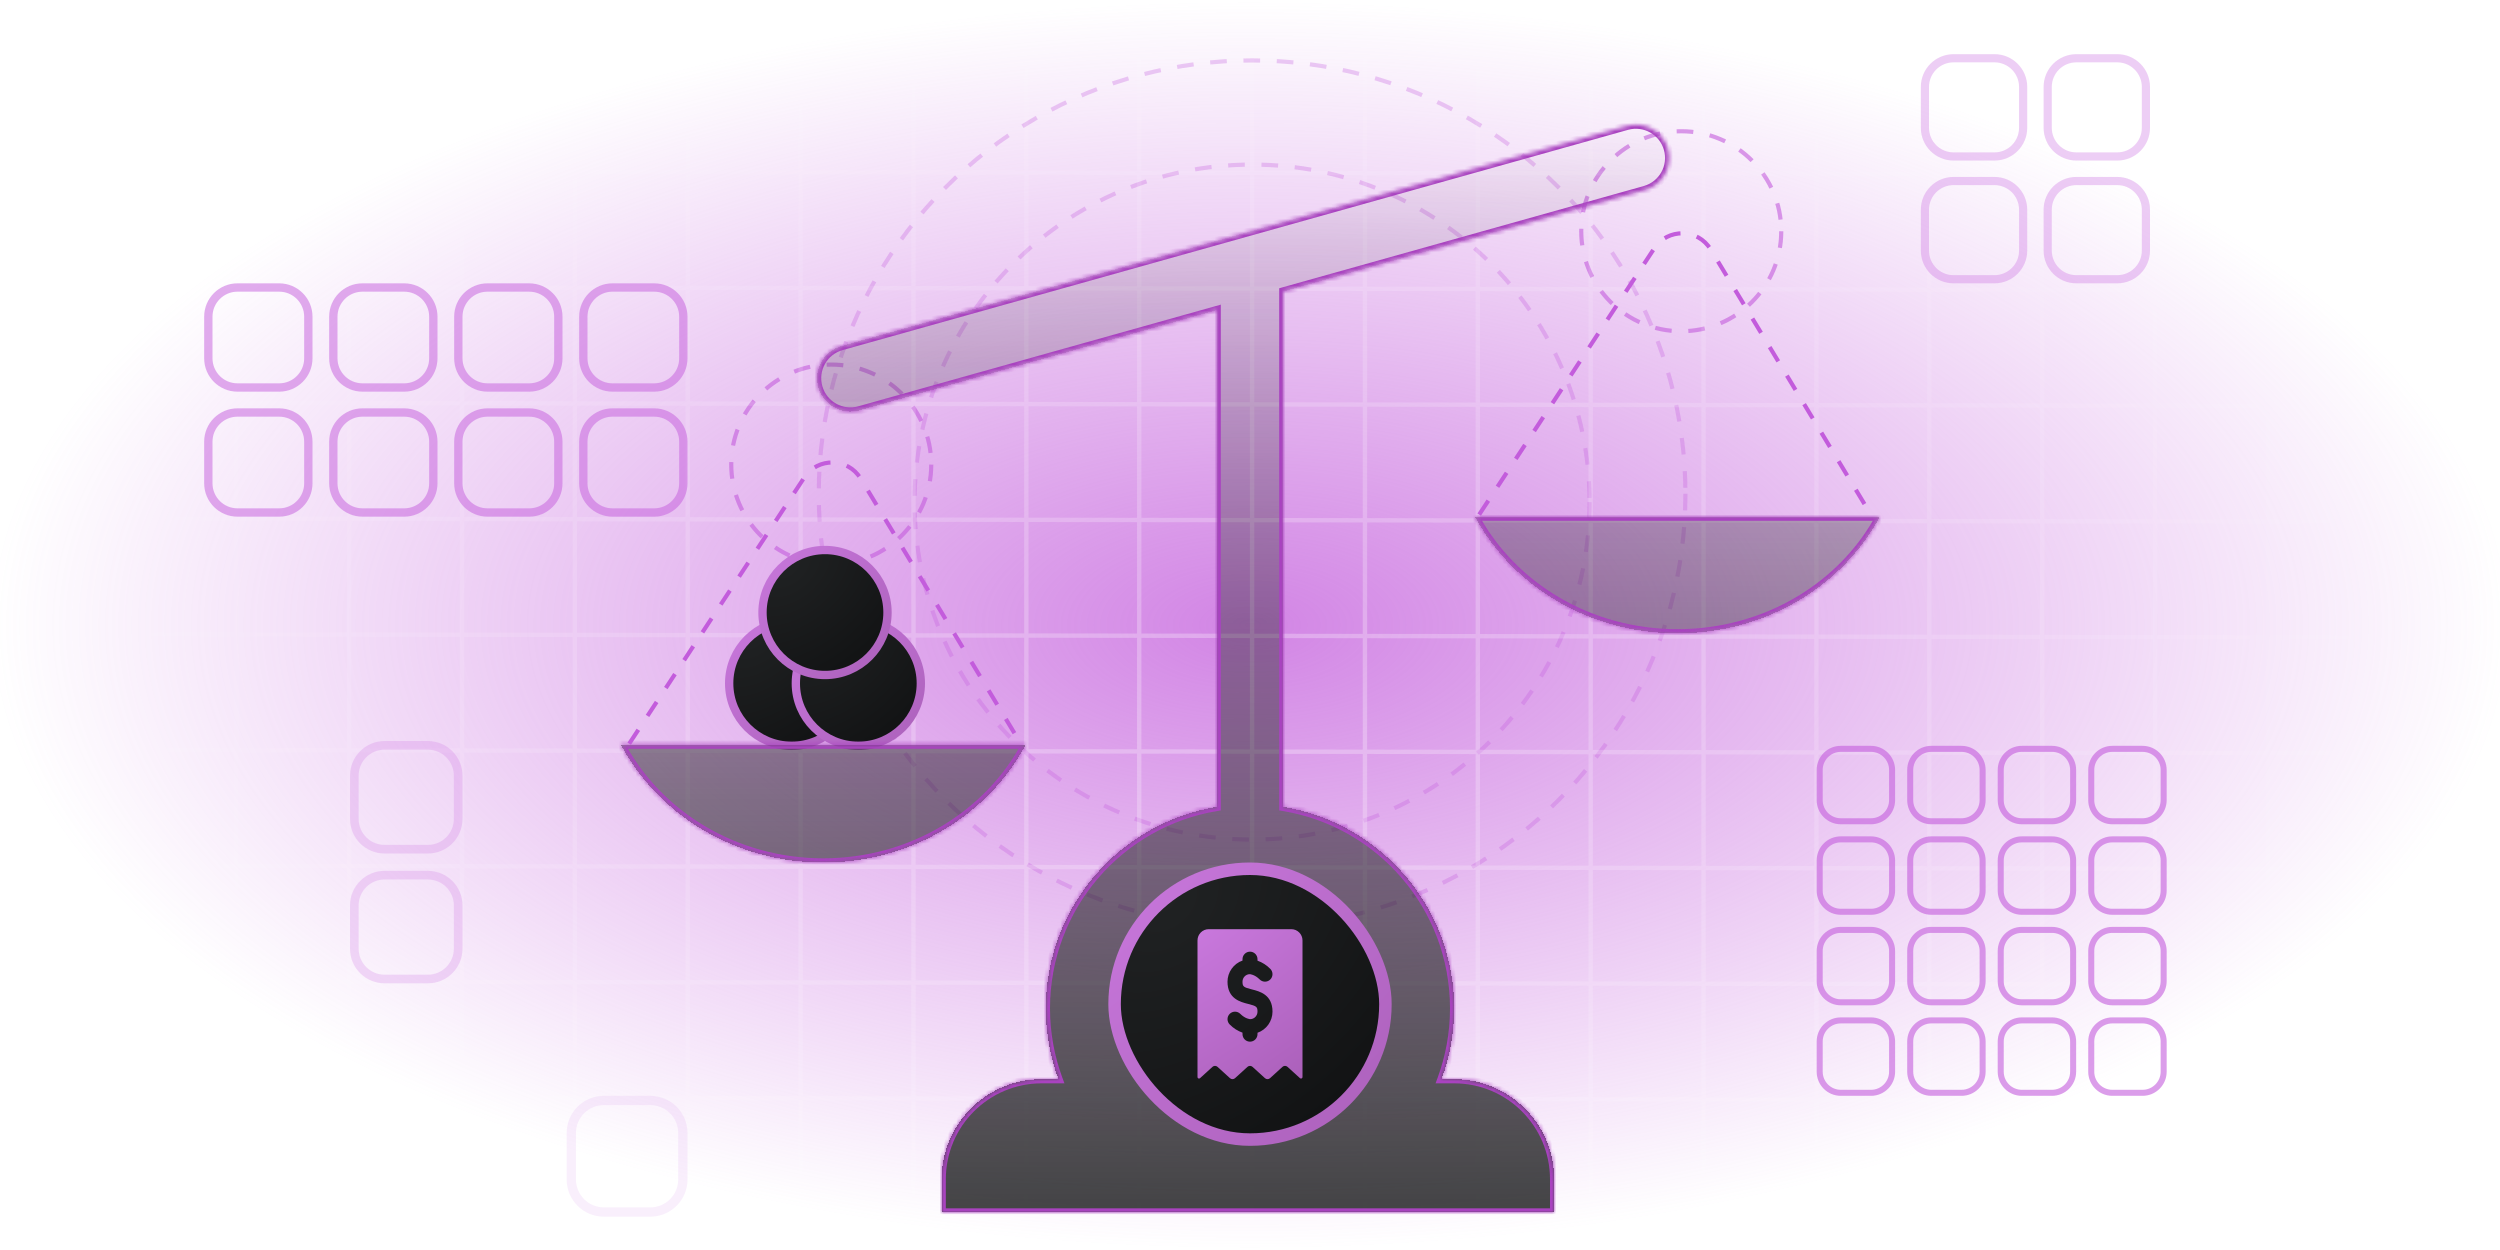 <?xml version="1.0" encoding="UTF-8"?>
<svg xmlns="http://www.w3.org/2000/svg" width="600" height="300" viewBox="0 0 600 300" fill="none">
  <g clip-path="url(#clip0_799_93462)">
    <rect width="600" height="300" fill="url(#paint0_radial_799_93462)" fill-opacity="0.75"></rect>
    <circle opacity="0.3" cx="300.5" cy="118.5" r="104" stroke="#C35CDC" stroke-dasharray="4 4"></circle>
    <circle opacity="0.3" cx="300.5" cy="120.5" r="81" stroke="#C35CDC" stroke-dasharray="4 4"></circle>
    <circle opacity="0.6" cx="199.5" cy="111.5" r="24" stroke="#C35CDC" stroke-dasharray="4 4"></circle>
    <circle opacity="0.6" cx="403.5" cy="55.5" r="24" stroke="#C35CDC" stroke-dasharray="4 4"></circle>
    <path fill-rule="evenodd" clip-rule="evenodd" d="M3.049 -13.956L3.049 12.779L29.089 12.816V-13.919L3.049 -13.956ZM30.138 -13.918V12.817L56.177 12.854V-13.881L30.138 -13.918ZM57.227 -13.879V12.855L83.266 12.892V-13.842L57.227 -13.879ZM84.315 -13.841V12.894L110.355 12.93V-13.804L84.315 -13.841ZM111.404 -13.803V12.932L137.443 12.969V-13.766L111.404 -13.803ZM138.493 -13.764V12.97L164.532 13.007V-13.728L138.493 -13.764ZM165.581 -13.726V13.008L191.621 13.045V-13.69L165.581 -13.726ZM192.67 -13.688V13.047L218.709 13.083V-13.651L192.67 -13.688ZM219.759 -13.65V13.085L245.798 13.122V-13.613L219.759 -13.65ZM246.847 -13.611V13.123L272.887 13.16V-13.575L246.847 -13.611ZM273.936 -13.573V13.161L299.975 13.198V-13.536L273.936 -13.573ZM299.975 -14.58L2.525 -15L2.525 -14.601H2L2 347.355H3.049V347.159L29.089 347.196V347.355H30.138V347.197L56.177 347.234V347.355H57.227V347.235L83.266 347.272V347.355H84.315V347.274L110.355 347.311V347.355H111.404V347.312L137.443 347.349V347.355H138.493V347.35L598.474 348L598.474 347.355H599V-14.601H597.951V-14.159L571.911 -14.196V-14.601H570.862V-14.197L544.823 -14.234V-14.601H543.773V-14.236L517.734 -14.272V-14.601H516.685V-14.274L490.645 -14.311V-14.601H489.596V-14.312L463.557 -14.349V-14.601H462.507V-14.35L436.468 -14.387V-14.601H435.419V-14.389L409.379 -14.425V-14.601H408.33V-14.427L382.291 -14.464V-14.601H381.241V-14.465L355.202 -14.502V-14.601H354.153V-14.503L328.113 -14.54V-14.601H327.064V-14.542L301.025 -14.578V-14.601H299.975V-14.58ZM301.025 -13.535V13.2L327.064 13.236V-13.498L301.025 -13.535ZM328.113 -13.497V13.238L354.153 13.275V-13.46L328.113 -13.497ZM355.202 -13.458V13.276L381.241 13.313V-13.422L355.202 -13.458ZM382.291 -13.42V13.315L408.33 13.351V-13.383L382.291 -13.42ZM409.379 -13.382V13.353L435.419 13.389V-13.345L409.379 -13.382ZM436.468 -13.344V13.391L462.507 13.428V-13.307L436.468 -13.344ZM463.557 -13.305V13.429L489.596 13.466V-13.269L463.557 -13.305ZM490.645 -13.267V13.467L516.685 13.504V-13.23L490.645 -13.267ZM517.734 -13.229V13.506L543.773 13.543V-13.192L517.734 -13.229ZM544.823 -13.191V13.544L570.862 13.581V-13.154L544.823 -13.191ZM571.911 -13.152V13.582L597.951 13.619V-13.116L571.911 -13.152ZM597.951 14.662L571.911 14.626V41.36L597.951 41.397V14.662ZM597.951 42.441L571.911 42.404V69.138L597.951 69.175V42.441ZM597.951 70.219L571.911 70.182V96.916L597.951 96.953V70.219ZM597.951 97.997L571.911 97.96V124.695L597.951 124.731V97.997ZM597.951 125.775L571.911 125.738V152.473L597.951 152.509V125.775ZM597.951 153.553L571.911 153.516V180.251L597.951 180.287V153.553ZM597.951 181.331L571.911 181.294V208.029L597.951 208.065V181.331ZM597.951 209.109L571.911 209.072V235.807L597.951 235.843V209.109ZM597.951 236.887L571.911 236.85V263.585L597.951 263.622V236.887ZM597.951 264.665L571.911 264.628V291.363L597.951 291.4V264.665ZM597.951 292.443L571.911 292.406V319.141L597.951 319.178V292.443ZM597.951 320.221L571.911 320.184V346.919L597.951 346.956V320.221ZM570.862 346.918V320.183L544.823 320.146V346.881L570.862 346.918ZM543.773 346.879V320.145L517.734 320.108V346.842L543.773 346.879ZM516.685 346.841V320.106L490.645 320.07V346.804L516.685 346.841ZM489.596 346.803V320.068L463.557 320.031V346.766L489.596 346.803ZM462.507 346.764V320.03L436.468 319.993V346.728L462.507 346.764ZM435.419 346.726V319.992L409.379 319.955V346.689L435.419 346.726ZM408.33 346.688V319.953L382.291 319.917V346.651L408.33 346.688ZM381.241 346.65V319.915L355.202 319.878V346.613L381.241 346.65ZM354.153 346.611V319.877L328.113 319.84V346.575L354.153 346.611ZM327.064 346.573V319.839L301.025 319.802V346.536L327.064 346.573ZM299.975 346.535V319.8L273.936 319.764V346.498L299.975 346.535ZM272.887 346.497V319.762L246.847 319.725V346.46L272.887 346.497ZM245.798 346.458V319.724L219.759 319.687V346.422L245.798 346.458ZM218.709 346.42V319.686L192.67 319.649V346.383L218.709 346.42ZM191.621 346.382V319.647L165.581 319.61V346.345L191.621 346.382ZM164.532 346.344V319.609L138.493 319.572V346.307L164.532 346.344ZM137.443 346.305V319.571L111.404 319.534V346.269L137.443 346.305ZM110.355 346.267V319.532L84.315 319.496V346.23L110.355 346.267ZM83.266 346.229V319.494L57.227 319.457V346.192L83.266 346.229ZM56.177 346.191V319.456L30.138 319.419V346.154L56.177 346.191ZM29.089 346.152V319.418L3.049 319.381L3.049 346.116L29.089 346.152ZM3.049 318.337L29.089 318.374L29.089 291.64L3.049 291.603L3.049 318.337ZM3.049 290.559L29.089 290.596V263.862L3.049 263.825L3.049 290.559ZM3.049 262.781L29.089 262.818L29.089 236.083L3.049 236.047L3.049 262.781ZM3.049 235.003L29.089 235.04V208.305L3.049 208.269L3.049 235.003ZM3.049 207.225L29.089 207.262V180.527L3.049 180.491L3.049 207.225ZM3.049 179.447L29.089 179.484L29.089 152.749L3.049 152.713L3.049 179.447ZM3.049 151.669L29.089 151.706V124.971L3.049 124.934L3.049 151.669ZM3.049 123.891L29.089 123.928V97.193L3.049 97.156L3.049 123.891ZM3.049 96.113L29.089 96.15L29.089 69.415L3.049 69.378L3.049 96.113ZM3.049 68.335L29.089 68.372V41.637L3.049 41.6L3.049 68.335ZM3.049 40.557L29.089 40.594L29.089 13.859L3.049 13.822L3.049 40.557ZM30.138 13.861L30.138 40.595L56.177 40.632V13.897L30.138 13.861ZM57.227 13.899V40.633L83.266 40.67V13.936L57.227 13.899ZM84.315 13.937V40.672L110.355 40.708V13.974L84.315 13.937ZM111.404 13.975V40.71L137.443 40.747V14.012L111.404 13.975ZM138.493 14.014V40.748L164.532 40.785V14.05L138.493 14.014ZM165.581 14.052V40.786L191.621 40.823V14.089L165.581 14.052ZM192.67 14.09V40.825L218.709 40.861V14.127L192.67 14.09ZM219.759 14.128V40.863L245.798 40.9V14.165L219.759 14.128ZM246.847 14.167V40.901L272.887 40.938V14.203L246.847 14.167ZM273.936 14.205V40.94L299.975 40.976V14.242L273.936 14.205ZM301.025 14.243V40.978L327.064 41.014V14.28L301.025 14.243ZM328.113 14.281V41.016L354.153 41.053V14.318L328.113 14.281ZM355.202 14.32V41.054L381.241 41.091V14.356L355.202 14.32ZM382.291 14.358V41.093L408.33 41.129V14.395L382.291 14.358ZM409.379 14.396V41.131L435.419 41.168V14.433L409.379 14.396ZM436.468 14.434V41.169L462.507 41.206V14.471L436.468 14.434ZM463.557 14.473V41.207L489.596 41.244V14.509L463.557 14.473ZM490.645 14.511V41.246L516.685 41.282V14.548L490.645 14.511ZM517.734 14.549V41.284L543.773 41.321V14.586L517.734 14.549ZM544.823 14.588V41.322L570.862 41.359V14.624L544.823 14.588ZM570.862 42.402L544.823 42.365V69.1L570.862 69.137V42.402ZM570.862 70.18L544.823 70.144V96.878L570.862 96.915V70.18ZM570.862 97.958L544.823 97.922V124.656L570.862 124.693V97.958ZM570.862 125.736L544.823 125.7V152.434L570.862 152.471V125.736ZM570.862 153.515L544.823 153.478V180.212L570.862 180.249V153.515ZM570.862 181.293L544.823 181.256V207.99L570.862 208.027V181.293ZM570.862 209.071L544.823 209.034V235.768L570.862 235.805V209.071ZM570.862 236.849L544.823 236.812V263.547L570.862 263.583V236.849ZM570.862 264.627L544.823 264.59V291.325L570.862 291.361V264.627ZM570.862 292.405L544.823 292.368V319.103L570.862 319.139V292.405ZM543.773 319.101V292.367L517.734 292.33V319.064L543.773 319.101ZM516.685 319.063V292.328L490.645 292.292V319.026L516.685 319.063ZM489.596 319.025V292.29L463.557 292.253V318.988L489.596 319.025ZM462.507 318.986V292.252L436.468 292.215V318.95L462.507 318.986ZM435.419 318.948V292.214L409.379 292.177V318.911L435.419 318.948ZM408.33 318.91V292.175L382.291 292.138V318.873L408.33 318.91ZM381.241 318.872V292.137L355.202 292.1V318.835L381.241 318.872ZM354.153 318.833V292.099L328.113 292.062V318.797L354.153 318.833ZM327.064 318.795V292.06L301.025 292.024V318.758L327.064 318.795ZM299.975 318.757V292.022L273.936 291.985V318.72L299.975 318.757ZM272.887 318.719V291.984L246.847 291.947V318.682L272.887 318.719ZM245.798 318.68V291.946L219.759 291.909V318.644L245.798 318.68ZM218.709 318.642V291.907L192.67 291.871V318.605L218.709 318.642ZM191.621 318.604V291.869L165.581 291.832V318.567L191.621 318.604ZM164.532 318.566V291.831L138.493 291.794V318.529L164.532 318.566ZM137.443 318.527V291.793L111.404 291.756V318.49L137.443 318.527ZM110.355 318.489V291.754L84.315 291.718V318.452L110.355 318.489ZM83.266 318.451V291.716L57.227 291.679V318.414L83.266 318.451ZM56.177 318.412V291.678L30.138 291.641L30.138 318.376L56.177 318.412ZM30.138 290.598L56.177 290.634V263.9L30.138 263.863V290.598ZM30.138 262.82L56.177 262.856L56.177 236.122L30.138 236.085L30.138 262.82ZM30.138 235.042L56.177 235.078V208.344L30.138 208.307V235.042ZM30.138 207.263L56.177 207.3V180.566L30.138 180.529V207.263ZM30.138 179.485L56.177 179.522V152.788L30.138 152.751L30.138 179.485ZM30.138 151.707L56.177 151.744V125.01L30.138 124.973V151.707ZM30.138 123.929L56.177 123.966V97.231L30.138 97.195V123.929ZM30.138 96.151L56.177 96.188L56.177 69.453L30.138 69.417L30.138 96.151ZM30.138 68.373L56.177 68.41V41.675L30.138 41.639V68.373ZM57.227 41.677V68.411L83.266 68.448V41.714L57.227 41.677ZM84.315 41.715V68.45L110.355 68.487V41.752L84.315 41.715ZM111.404 41.753V68.488L137.443 68.525V41.79L111.404 41.753ZM138.493 41.792V68.526L164.532 68.563V41.828L138.493 41.792ZM165.581 41.83V68.564L191.621 68.601V41.867L165.581 41.83ZM192.67 41.868V68.603L218.709 68.639V41.905L192.67 41.868ZM219.759 41.906V68.641L245.798 68.678V41.943L219.759 41.906ZM246.847 41.945V68.679L272.887 68.716V41.981L246.847 41.945ZM273.936 41.983V68.718L299.975 68.754V42.02L273.936 41.983ZM301.025 42.021V68.756L327.064 68.793V42.058L301.025 42.021ZM328.113 42.059V68.794L354.153 68.831V42.096L328.113 42.059ZM355.202 42.098V68.832L381.241 68.869V42.135L355.202 42.098ZM382.291 42.136V68.871L408.33 68.907V42.173L382.291 42.136ZM409.379 42.174V68.909L435.419 68.946V42.211L409.379 42.174ZM436.468 42.212V68.947L462.507 68.984V42.249L436.468 42.212ZM463.557 42.251V68.985L489.596 69.022V42.288L463.557 42.251ZM490.645 42.289V69.024L516.685 69.06V42.326L490.645 42.289ZM517.734 42.327V69.062L543.773 69.099V42.364L517.734 42.327ZM543.773 70.142L517.734 70.105V96.84L543.773 96.877V70.142ZM543.773 97.92L517.734 97.883V124.618L543.773 124.655V97.92ZM543.773 125.698L517.734 125.661V152.396L543.773 152.433V125.698ZM543.773 153.476L517.734 153.439V180.174L543.773 180.211V153.476ZM543.773 181.254L517.734 181.218V207.952L543.773 207.989V181.254ZM543.773 209.032L517.734 208.996V235.73L543.773 235.767V209.032ZM543.773 236.81L517.734 236.774V263.508L543.773 263.545V236.81ZM543.773 264.589L517.734 264.552V291.286L543.773 291.323V264.589ZM516.685 291.285V264.55L490.645 264.513V291.248L516.685 291.285ZM489.596 291.247V264.512L463.557 264.475V291.21L489.596 291.247ZM462.507 291.208V264.474L436.468 264.437V291.172L462.507 291.208ZM435.419 291.17V264.436L409.379 264.399V291.133L435.419 291.17ZM408.33 291.132V264.397L382.291 264.36V291.095L408.33 291.132ZM381.241 291.094V264.359L355.202 264.322V291.057L381.241 291.094ZM354.153 291.055V264.321L328.113 264.284V291.019L354.153 291.055ZM327.064 291.017V264.282L301.025 264.246V290.98L327.064 291.017ZM299.975 290.979V264.244L273.936 264.207V290.942L299.975 290.979ZM272.887 290.941V264.206L246.847 264.169V290.904L272.887 290.941ZM245.798 290.902V264.168L219.759 264.131V290.865L245.798 290.902ZM218.709 290.864V264.129L192.67 264.093V290.827L218.709 290.864ZM191.621 290.826V264.091L165.581 264.054V290.789L191.621 290.826ZM164.532 290.787V264.053L138.493 264.016V290.751L164.532 290.787ZM137.443 290.749V264.015L111.404 263.978V290.712L137.443 290.749ZM110.355 290.711V263.976L84.315 263.94V290.674L110.355 290.711ZM83.266 290.673V263.938L57.227 263.901V290.636L83.266 290.673ZM57.227 262.858L83.266 262.895V236.16L57.227 236.123L57.227 262.858ZM57.227 235.08L83.266 235.117V208.382L57.227 208.345V235.08ZM57.227 207.302L83.266 207.338V180.604L57.227 180.567V207.302ZM57.227 179.524L83.266 179.56L83.266 152.826L57.227 152.789V179.524ZM57.227 151.746L83.266 151.782V125.048L57.227 125.011V151.746ZM57.227 123.968L83.266 124.004V97.27L57.227 97.233V123.968ZM57.227 96.189L83.266 96.226V69.492L57.227 69.455L57.227 96.189ZM84.315 69.493V96.228L110.355 96.265L110.355 69.53L84.315 69.493ZM111.404 69.531L111.404 96.266L137.443 96.303V69.568L111.404 69.531ZM138.493 69.57V96.304L164.532 96.341V69.606L138.493 69.57ZM165.581 69.608V96.343L191.621 96.379V69.645L165.581 69.608ZM192.67 69.646V96.381L218.709 96.418V69.683L192.67 69.646ZM219.759 69.684V96.419L245.798 96.456V69.721L219.759 69.684ZM246.847 69.723V96.457L272.887 96.494V69.76L246.847 69.723ZM273.936 69.761V96.496L299.975 96.532V69.798L273.936 69.761ZM301.025 69.799V96.534L327.064 96.571V69.836L301.025 69.799ZM328.113 69.838V96.572L354.153 96.609V69.874L328.113 69.838ZM355.202 69.876V96.61L381.241 96.647V69.912L355.202 69.876ZM382.291 69.914V96.649L408.33 96.685V69.951L382.291 69.914ZM409.379 69.952V96.687L435.419 96.724V69.989L409.379 69.952ZM436.468 69.99V96.725L462.507 96.762V70.027L436.468 69.99ZM463.557 70.029V96.763L489.596 96.8V70.066L463.557 70.029ZM490.645 70.067V96.802L516.685 96.838V70.104L490.645 70.067ZM516.685 97.882L490.645 97.845V124.58L516.685 124.616V97.882ZM516.685 125.66L490.645 125.623V152.358L516.685 152.395V125.66ZM516.685 153.438L490.645 153.401V180.136L516.685 180.173V153.438ZM516.685 181.216L490.645 181.179V207.914L516.685 207.951V181.216ZM516.685 208.994L490.645 208.957V235.692L516.685 235.729V208.994ZM516.685 236.772L490.645 236.735V263.47L516.685 263.507V236.772ZM489.596 263.469V236.734L463.557 236.697V263.432L489.596 263.469ZM462.507 263.43V236.696L436.468 236.659V263.393L462.507 263.43ZM435.419 263.392V236.657L409.379 236.621V263.355L435.419 263.392ZM408.33 263.354V236.619L382.291 236.582V263.317L408.33 263.354ZM381.241 263.316V236.581L355.202 236.544V263.279L381.241 263.316ZM354.153 263.277V236.543L328.113 236.506V263.24L354.153 263.277ZM327.064 263.239V236.504L301.025 236.468V263.202L327.064 263.239ZM299.975 263.201V236.466L273.936 236.429V263.164L299.975 263.201ZM272.887 263.162V236.428L246.847 236.391V263.126L272.887 263.162ZM245.798 263.124V236.39L219.759 236.353V263.087L245.798 263.124ZM218.709 263.086V236.351L192.67 236.315V263.049L218.709 263.086ZM191.621 263.048V236.313L165.581 236.276V263.011L191.621 263.048ZM164.532 263.009V236.275L138.493 236.238V262.973L164.532 263.009ZM137.443 262.971V236.237L111.404 236.2L111.404 262.934L137.443 262.971ZM110.355 262.933L110.355 236.198L84.315 236.161V262.896L110.355 262.933ZM84.315 235.118L110.355 235.155V208.42L84.315 208.383V235.118ZM84.315 207.34L110.355 207.377V180.642L84.315 180.605V207.34ZM84.315 179.562L110.355 179.599V152.864L84.315 152.827L84.315 179.562ZM84.315 151.784L110.355 151.821V125.086L84.315 125.049V151.784ZM84.315 124.006L110.355 124.043V97.308L84.315 97.271V124.006ZM111.404 97.309V124.044L137.443 124.081V97.346L111.404 97.309ZM138.493 97.348V124.082L164.532 124.119V97.385L138.493 97.348ZM165.581 97.386V124.121L191.621 124.157V97.423L165.581 97.386ZM192.67 97.424V124.159L218.709 124.196V97.461L192.67 97.424ZM219.759 97.463V124.197L245.798 124.234V97.499L219.759 97.463ZM246.847 97.501V124.235L272.887 124.272V97.538L246.847 97.501ZM273.936 97.539V124.274L299.975 124.31V97.576L273.936 97.539ZM301.025 97.577V124.312L327.064 124.349V97.614L301.025 97.577ZM328.113 97.616V124.35L354.153 124.387V97.652L328.113 97.616ZM355.202 97.654V124.388L381.241 124.425V97.691L355.202 97.654ZM382.291 97.692V124.427L408.33 124.463V97.729L382.291 97.692ZM409.379 97.73V124.465L435.419 124.502V97.767L409.379 97.73ZM436.468 97.769V124.503L462.507 124.54V97.805L436.468 97.769ZM463.557 97.807V124.541L489.596 124.578V97.844L463.557 97.807ZM489.596 125.622L463.557 125.585V152.32L489.596 152.356V125.622ZM489.596 153.4L463.557 153.363V180.098L489.596 180.134V153.4ZM489.596 181.178L463.557 181.141V207.876L489.596 207.912V181.178ZM489.596 208.956L463.557 208.919V235.654L489.596 235.69V208.956ZM462.507 235.652V208.918L436.468 208.881V235.615L462.507 235.652ZM435.419 235.614V208.879L409.379 208.843V235.577L435.419 235.614ZM408.33 235.576V208.841L382.291 208.804V235.539L408.33 235.576ZM381.241 235.537V208.803L355.202 208.766V235.501L381.241 235.537ZM354.153 235.499V208.765L328.113 208.728V235.462L354.153 235.499ZM327.064 235.461V208.726L301.025 208.69V235.424L327.064 235.461ZM299.975 235.423V208.688L273.936 208.651V235.386L299.975 235.423ZM272.887 235.384V208.65L246.847 208.613V235.348L272.887 235.384ZM245.798 235.346V208.612L219.759 208.575V235.309L245.798 235.346ZM218.709 235.308V208.573L192.67 208.536V235.271L218.709 235.308ZM191.621 235.27V208.535L165.581 208.498V235.233L191.621 235.27ZM164.532 235.231V208.497L138.493 208.46V235.195L164.532 235.231ZM137.443 235.193V208.458L111.404 208.422V235.156L137.443 235.193ZM111.404 207.378L137.443 207.415V180.68L111.404 180.644V207.378ZM111.404 179.6L137.443 179.637L137.443 152.902L111.404 152.866V179.6ZM111.404 151.822L137.443 151.859V125.124L111.404 125.088V151.822ZM138.493 125.126V151.86L164.532 151.897V125.163L138.493 125.126ZM165.581 125.164V151.899L191.621 151.935V125.201L165.581 125.164ZM192.67 125.202V151.937L218.709 151.974V125.239L192.67 125.202ZM219.759 125.241V151.975L245.798 152.012V125.277L219.759 125.241ZM246.847 125.279V152.013L272.887 152.05V125.316L246.847 125.279ZM273.936 125.317V152.052L299.975 152.088V125.354L273.936 125.317ZM301.025 125.355V152.09L327.064 152.127V125.392L301.025 125.355ZM328.113 125.394V152.128L354.153 152.165V125.43L328.113 125.394ZM355.202 125.432V152.166L381.241 152.203V125.469L355.202 125.432ZM382.291 125.47V152.205L408.33 152.241V125.507L382.291 125.47ZM409.379 125.508V152.243L435.419 152.28V125.545L409.379 125.508ZM436.468 125.547V152.281L462.507 152.318V125.583L436.468 125.547ZM462.507 153.361L436.468 153.325V180.059L462.507 180.096V153.361ZM462.507 181.14L436.468 181.103V207.837L462.507 207.874V181.14ZM435.419 207.836V181.101L409.379 181.064V207.799L435.419 207.836ZM408.33 207.798V181.063L382.291 181.026V207.761L408.33 207.798ZM381.241 207.759V181.025L355.202 180.988V207.723L381.241 207.759ZM354.153 207.721V180.986L328.113 180.95V207.684L354.153 207.721ZM327.064 207.683V180.948L301.025 180.911V207.646L327.064 207.683ZM299.975 207.645V180.91L273.936 180.873V207.608L299.975 207.645ZM272.887 207.606V180.872L246.847 180.835V207.57L272.887 207.606ZM245.798 207.568V180.833L219.759 180.797V207.531L245.798 207.568ZM218.709 207.53V180.795L192.67 180.758V207.493L218.709 207.53ZM191.621 207.492V180.757L165.581 180.72V207.455L191.621 207.492ZM164.532 207.453V180.719L138.493 180.682V207.416L164.532 207.453ZM138.493 179.638L164.532 179.675V152.941L138.493 152.904L138.493 179.638ZM165.581 152.942V179.677L191.621 179.713L191.621 152.979L165.581 152.942ZM192.67 152.98L192.67 179.715L218.709 179.752V153.017L192.67 152.98ZM219.759 153.019V179.753L245.798 179.79V153.055L219.759 153.019ZM246.847 153.057V179.791L272.887 179.828V153.094L246.847 153.057ZM273.936 153.095V179.83L299.975 179.866V153.132L273.936 153.095ZM301.025 153.133V179.868L327.064 179.905V153.17L301.025 153.133ZM328.113 153.172V179.906L354.153 179.943V153.208L328.113 153.172ZM355.202 153.21V179.945L381.241 179.981V153.247L355.202 153.21ZM382.291 153.248V179.983L408.33 180.02V153.285L382.291 153.248ZM409.379 153.286V180.021L435.419 180.058V153.323L409.379 153.286Z" fill="url(#paint1_radial_799_93462)" fill-opacity="0.3"></path>
    <g filter="url(#filter0_di_799_93462)">
      <path d="M421 100C421 110.493 412.493 119 402 119C391.507 119 383 110.493 383 100C383 89.507 391.507 81 402 81C412.493 81 421 89.507 421 100Z" fill="#111213" stroke="#C35CDC" stroke-width="2"></path>
    </g>
    <path d="M205 164C205 172.284 198.284 179 190 179C181.716 179 175 172.284 175 164C175 155.716 181.716 149 190 149C198.284 149 205 155.716 205 164Z" fill="url(#paint2_radial_799_93462)" stroke="url(#paint3_radial_799_93462)" stroke-width="2"></path>
    <path d="M221 164C221 172.284 214.284 179 206 179C197.716 179 191 172.284 191 164C191 155.716 197.716 149 206 149C214.284 149 221 155.716 221 164Z" fill="url(#paint4_radial_799_93462)" stroke="url(#paint5_radial_799_93462)" stroke-width="2"></path>
    <g filter="url(#filter1_d_799_93462)">
      <mask id="path-9-inside-1_799_93462" fill="white">
        <path fill-rule="evenodd" clip-rule="evenodd" d="M196.396 92.931C197.589 97.185 202.005 99.667 206.259 98.474L292 74.429V193.65C268.743 197.469 251 217.662 251 242C251 247.977 252.07 253.704 254.029 259H250C236.745 259 226 269.745 226 283V291H300H373V283C373 269.745 362.254 259 349 259H345.97C347.929 253.704 349 247.977 349 242C349 217.662 331.256 197.469 308 193.65V69.942L394.77 45.608C399.024 44.415 401.506 40 400.313 35.745C399.12 31.491 394.704 29.01 390.45 30.203L201.939 83.068C197.685 84.261 195.203 88.677 196.396 92.931ZM354 124C362.923 140.604 381.33 152 402.588 152C423.846 152 442.252 140.604 451.175 124H354ZM149 178.701C157.923 195.482 176.33 207 197.588 207C218.846 207 237.252 195.482 246.175 178.701H149Z"></path>
      </mask>
      <path fill-rule="evenodd" clip-rule="evenodd" d="M196.396 92.931C197.589 97.185 202.005 99.667 206.259 98.474L292 74.429V193.65C268.743 197.469 251 217.662 251 242C251 247.977 252.07 253.704 254.029 259H250C236.745 259 226 269.745 226 283V291H300H373V283C373 269.745 362.254 259 349 259H345.97C347.929 253.704 349 247.977 349 242C349 217.662 331.256 197.469 308 193.65V69.942L394.77 45.608C399.024 44.415 401.506 40 400.313 35.745C399.12 31.491 394.704 29.01 390.45 30.203L201.939 83.068C197.685 84.261 195.203 88.677 196.396 92.931ZM354 124C362.923 140.604 381.33 152 402.588 152C423.846 152 442.252 140.604 451.175 124H354ZM149 178.701C157.923 195.482 176.33 207 197.588 207C218.846 207 237.252 195.482 246.175 178.701H149Z" fill="url(#paint6_linear_799_93462)" fill-opacity="0.8" shape-rendering="crispEdges"></path>
      <path d="M206.259 98.474L205.989 97.511L205.989 97.511L206.259 98.474ZM196.396 92.931L197.359 92.661L197.359 92.661L196.396 92.931ZM292 74.429H293V73.11L291.73 73.466L292 74.429ZM292 193.65L292.162 194.637L293 194.499V193.65H292ZM254.029 259V260H255.465L254.967 258.653L254.029 259ZM226 291H225V292H226V291ZM373 291V292H374V291H373ZM345.97 259L345.032 258.653L344.534 260H345.97V259ZM308 193.65H307V194.499L307.837 194.637L308 193.65ZM308 69.942L307.73 68.979L307 69.184V69.942H308ZM394.77 45.608L395.04 46.571L395.04 46.571L394.77 45.608ZM400.313 35.745L401.276 35.475L401.276 35.475L400.313 35.745ZM390.45 30.203L390.72 31.166L390.72 31.166L390.45 30.203ZM201.939 83.068L202.209 84.031L202.209 84.031L201.939 83.068ZM354 124V123H352.327L353.119 124.474L354 124ZM451.175 124L452.056 124.474L452.848 123H451.175V124ZM149 178.701V177.701H147.336L148.117 179.17L149 178.701ZM246.175 178.701L247.058 179.17L247.839 177.701H246.175V178.701ZM205.989 97.511C202.267 98.555 198.403 96.384 197.359 92.661L195.433 93.201C196.775 97.987 201.743 100.779 206.529 99.437L205.989 97.511ZM291.73 73.466L205.989 97.511L206.529 99.437L292.27 75.392L291.73 73.466ZM293 193.65V74.429H291V193.65H293ZM252 242C252 218.16 269.38 198.378 292.162 194.637L291.837 192.663C268.105 196.56 250 217.165 250 242H252ZM254.967 258.653C253.048 253.467 252 247.857 252 242H250C250 248.097 251.091 253.942 253.091 259.347L254.967 258.653ZM250 260H254.029V258H250V260ZM227 283C227 270.297 237.297 260 250 260V258C236.192 258 225 269.193 225 283H227ZM227 291V283H225V291H227ZM300 290H226V292H300V290ZM373 290H300V292H373V290ZM372 283V291H374V283H372ZM349 260C361.702 260 372 270.297 372 283H374C374 269.193 362.807 258 349 258V260ZM345.97 260H349V258H345.97V260ZM348 242C348 247.857 346.951 253.467 345.032 258.653L346.908 259.347C348.908 253.942 350 248.097 350 242H348ZM307.837 194.637C330.619 198.378 348 218.16 348 242H350C350 217.165 331.894 196.56 308.162 192.663L307.837 194.637ZM307 69.942V193.65H309V69.942H307ZM394.5 44.646L307.73 68.979L308.27 70.905L395.04 46.571L394.5 44.646ZM399.35 36.016C400.394 39.738 398.223 43.602 394.5 44.646L395.04 46.571C399.826 45.229 402.618 40.261 401.276 35.475L399.35 36.016ZM390.72 31.166C394.442 30.122 398.306 32.293 399.35 36.016L401.276 35.475C399.934 30.689 394.966 27.898 390.18 29.24L390.72 31.166ZM202.209 84.031L390.72 31.166L390.18 29.24L201.669 82.105L202.209 84.031ZM197.359 92.661C196.315 88.939 198.486 85.075 202.209 84.031L201.669 82.105C196.883 83.448 194.091 88.415 195.433 93.201L197.359 92.661ZM402.588 151C381.686 151 363.625 139.796 354.881 123.527L353.119 124.474C362.222 141.411 380.973 153 402.588 153V151ZM450.294 123.527C441.55 139.796 423.489 151 402.588 151V153C424.202 153 442.953 141.411 452.056 124.474L450.294 123.527ZM354 125H451.175V123H354V125ZM197.588 206C176.692 206 158.629 194.679 149.883 178.231L148.117 179.17C157.218 196.284 175.967 208 197.588 208V206ZM245.292 178.231C236.546 194.679 218.483 206 197.588 206V208C219.208 208 237.957 196.284 247.058 179.17L245.292 178.231ZM149 179.701H246.175V177.701H149V179.701Z" fill="#A942C0" mask="url(#path-9-inside-1_799_93462)"></path>
    </g>
    <path d="M151 178.5L193.028 114.6C196.262 109.684 203.517 109.823 206.56 114.86L245 178.5" stroke="#C35CDC" stroke-dasharray="4 4"></path>
    <path d="M355 123.5L397.028 59.6C400.262 54.684 407.517 54.823 410.56 59.86L449 123.5" stroke="#C35CDC" stroke-dasharray="4 4"></path>
    <rect x="267.5" y="208.5" width="65" height="65" rx="32.5" fill="url(#paint7_radial_799_93462)"></rect>
    <rect x="267.5" y="208.5" width="65" height="65" rx="32.5" stroke="url(#paint8_radial_799_93462)" stroke-width="3"></rect>
    <path fill-rule="evenodd" clip-rule="evenodd" d="M290.1 223H309.9C311.392 223 312.6 224.209 312.6 225.7V258.501C312.6 258.813 312.229 258.977 311.998 258.767L309.006 256.044C308.663 255.731 308.138 255.731 307.795 256.044L304.806 258.764C304.463 259.076 303.938 259.076 303.595 258.764L300.606 256.044C300.263 255.731 299.738 255.731 299.395 256.044L296.406 258.764C296.063 259.076 295.538 259.076 295.195 258.764L292.206 256.044C291.863 255.731 291.338 255.731 290.995 256.044L288.003 258.767C287.772 258.977 287.4 258.813 287.4 258.501V225.7C287.4 224.209 288.609 223 290.1 223ZM297.673 243.327C298.874 244.528 299.995 244.598 300.042 244.6C300.992 244.6 301.8 243.794 301.8 242.8C301.8 241.637 301.57 241.448 299.563 240.946L299.561 240.945C297.705 240.481 294.6 239.704 294.6 235.6C294.604 234.487 294.951 233.402 295.596 232.495C296.241 231.588 297.15 230.902 298.2 230.533V230.2C298.2 229.723 298.39 229.265 298.728 228.927C299.065 228.59 299.523 228.4 300 228.4C300.478 228.4 300.936 228.59 301.273 228.927C301.611 229.265 301.8 229.723 301.8 230.2V230.56C302.961 230.974 304.011 231.647 304.873 232.527C305.211 232.865 305.4 233.323 305.4 233.8C305.4 234.277 305.211 234.735 304.873 235.073C304.535 235.41 304.078 235.6 303.6 235.6C303.123 235.6 302.665 235.41 302.328 235.073C301.127 233.872 300.004 233.802 299.957 233.8C299.007 233.8 298.2 234.606 298.2 235.6C298.2 236.763 298.429 236.952 300.436 237.454L300.439 237.455C302.295 237.919 305.4 238.696 305.4 242.8C305.397 243.913 305.049 244.997 304.404 245.905C303.76 246.812 302.85 247.497 301.8 247.867V248.2C301.8 248.677 301.611 249.135 301.273 249.473C300.936 249.81 300.478 250 300 250C299.523 250 299.065 249.81 298.728 249.473C298.39 249.135 298.2 248.677 298.2 248.2V247.84C297.04 247.427 295.989 246.754 295.128 245.873C294.961 245.705 294.828 245.507 294.738 245.289C294.647 245.07 294.601 244.836 294.601 244.6C294.601 244.123 294.79 243.665 295.128 243.327C295.465 242.99 295.923 242.8 296.4 242.8C296.878 242.8 297.335 242.99 297.673 243.327Z" fill="url(#paint9_radial_799_93462)"></path>
    <path d="M213 147C213 155.284 206.284 162 198 162C189.716 162 183 155.284 183 147C183 138.716 189.716 132 198 132C206.284 132 213 138.716 213 147Z" fill="url(#paint10_radial_799_93462)" stroke="url(#paint11_radial_799_93462)" stroke-width="2"></path>
    <path opacity="0.1" fill-rule="evenodd" clip-rule="evenodd" d="M156.077 265.231H144.923C141.227 265.231 138.231 268.227 138.231 271.923V283.077C138.231 286.773 141.227 289.769 144.923 289.769H156.077C159.773 289.769 162.769 286.773 162.769 283.077V271.923C162.769 268.227 159.773 265.231 156.077 265.231ZM144.923 263C139.995 263 136 266.995 136 271.923V283.077C136 288.005 139.995 292 144.923 292H156.077C161.005 292 165 288.005 165 283.077V271.923C165 266.995 161.005 263 156.077 263H144.923Z" fill="#C35CDC"></path>
    <g opacity="0.2">
      <path fill-rule="evenodd" clip-rule="evenodd" d="M102.692 211.077H92.308C88.867 211.077 86.077 213.867 86.077 217.308V227.692C86.077 231.133 88.867 233.923 92.308 233.923H102.692C106.133 233.923 108.923 231.133 108.923 227.692V217.308C108.923 213.867 106.133 211.077 102.692 211.077ZM92.308 209C87.719 209 84 212.719 84 217.308V227.692C84 232.281 87.719 236 92.308 236H102.692C107.281 236 111 232.281 111 227.692V217.308C111 212.719 107.281 209 102.692 209H92.308Z" fill="#C35CDC"></path>
      <path fill-rule="evenodd" clip-rule="evenodd" d="M102.692 179.923H92.308C88.867 179.923 86.077 182.713 86.077 186.154V196.538C86.077 199.98 88.867 202.769 92.308 202.769H102.692C106.133 202.769 108.923 199.98 108.923 196.538V186.154C108.923 182.713 106.133 179.923 102.692 179.923ZM92.308 177.846C87.719 177.846 84 181.566 84 186.154V196.538C84 201.127 87.719 204.846 92.308 204.846H102.692C107.281 204.846 111 201.127 111 196.538V186.154C111 181.566 107.281 177.846 102.692 177.846H92.308Z" fill="#C35CDC"></path>
    </g>
    <g opacity="0.3">
      <path fill-rule="evenodd" clip-rule="evenodd" d="M478.679 44.429H468.857C465.603 44.429 462.964 47.067 462.964 50.322V60.143C462.964 63.398 465.603 66.036 468.857 66.036H478.679C481.933 66.036 484.571 63.398 484.571 60.143V50.322C484.571 47.067 481.933 44.429 478.679 44.429ZM468.857 42.464C464.518 42.464 461 45.982 461 50.322V60.143C461 64.482 464.518 68 468.857 68H478.679C483.018 68 486.536 64.482 486.536 60.143V50.322C486.536 45.982 483.018 42.464 478.679 42.464H468.857Z" fill="#C35CDC"></path>
      <path fill-rule="evenodd" clip-rule="evenodd" d="M508.143 44.429H498.322C495.067 44.429 492.429 47.067 492.429 50.322V60.143C492.429 63.398 495.067 66.036 498.322 66.036H508.143C511.398 66.036 514.036 63.398 514.036 60.143V50.322C514.036 47.067 511.398 44.429 508.143 44.429ZM498.322 42.464C493.983 42.464 490.465 45.982 490.465 50.322V60.143C490.465 64.482 493.983 68 498.322 68H508.143C512.483 68 516.001 64.482 516.001 60.143V50.322C516.001 45.982 512.483 42.464 508.143 42.464H498.322Z" fill="#C35CDC"></path>
      <path fill-rule="evenodd" clip-rule="evenodd" d="M478.679 14.964H468.857C465.603 14.964 462.964 17.603 462.964 20.857V30.679C462.964 33.933 465.603 36.571 468.857 36.571H478.679C481.933 36.571 484.571 33.933 484.571 30.679V20.857C484.571 17.603 481.933 14.964 478.679 14.964ZM468.857 13C464.518 13 461 16.518 461 20.857V30.679C461 35.018 464.518 38.536 468.857 38.536H478.679C483.018 38.536 486.536 35.018 486.536 30.679V20.857C486.536 16.518 483.018 13 478.679 13H468.857Z" fill="#C35CDC"></path>
      <path fill-rule="evenodd" clip-rule="evenodd" d="M508.143 14.964H498.322C495.067 14.964 492.429 17.603 492.429 20.857V30.679C492.429 33.933 495.067 36.571 498.322 36.571H508.143C511.398 36.571 514.036 33.933 514.036 30.679V20.857C514.036 17.603 511.398 14.964 508.143 14.964ZM498.322 13C493.983 13 490.465 16.518 490.465 20.857V30.679C490.465 35.018 493.983 38.536 498.322 38.536H508.143C512.483 38.536 516.001 35.018 516.001 30.679V20.857C516.001 16.518 512.483 13 508.143 13H498.322Z" fill="#C35CDC"></path>
    </g>
    <g opacity="0.5">
      <path fill-rule="evenodd" clip-rule="evenodd" d="M67 100H57C53.686 100 51 102.686 51 106V116C51 119.314 53.686 122 57 122H67C70.314 122 73 119.314 73 116V106C73 102.686 70.314 100 67 100ZM57 98C52.582 98 49 101.582 49 106V116C49 120.418 52.582 124 57 124H67C71.418 124 75 120.418 75 116V106C75 101.582 71.418 98 67 98H57Z" fill="#C35CDC"></path>
      <path fill-rule="evenodd" clip-rule="evenodd" d="M97 100H87C83.686 100 81 102.686 81 106V116C81 119.314 83.686 122 87 122H97C100.314 122 103 119.314 103 116V106C103 102.686 100.314 100 97 100ZM87 98C82.582 98 79 101.582 79 106V116C79 120.418 82.582 124 87 124H97C101.418 124 105 120.418 105 116V106C105 101.582 101.418 98 97 98H87Z" fill="#C35CDC"></path>
      <path fill-rule="evenodd" clip-rule="evenodd" d="M67 70H57C53.686 70 51 72.686 51 76V86C51 89.314 53.686 92 57 92H67C70.314 92 73 89.314 73 86V76C73 72.686 70.314 70 67 70ZM57 68C52.582 68 49 71.582 49 76V86C49 90.418 52.582 94 57 94H67C71.418 94 75 90.418 75 86V76C75 71.582 71.418 68 67 68H57Z" fill="#C35CDC"></path>
      <path fill-rule="evenodd" clip-rule="evenodd" d="M97 70H87C83.686 70 81 72.686 81 76V86C81 89.314 83.686 92 87 92H97C100.314 92 103 89.314 103 86V76C103 72.686 100.314 70 97 70ZM87 68C82.582 68 79 71.582 79 76V86C79 90.418 82.582 94 87 94H97C101.418 94 105 90.418 105 86V76C105 71.582 101.418 68 97 68H87Z" fill="#C35CDC"></path>
      <path fill-rule="evenodd" clip-rule="evenodd" d="M127 100H117C113.686 100 111 102.686 111 106V116C111 119.314 113.686 122 117 122H127C130.314 122 133 119.314 133 116V106C133 102.686 130.314 100 127 100ZM117 98C112.582 98 109 101.582 109 106V116C109 120.418 112.582 124 117 124H127C131.418 124 135 120.418 135 116V106C135 101.582 131.418 98 127 98H117Z" fill="#C35CDC"></path>
      <path fill-rule="evenodd" clip-rule="evenodd" d="M157 100H147C143.686 100 141 102.686 141 106V116C141 119.314 143.686 122 147 122H157C160.314 122 163 119.314 163 116V106C163 102.686 160.314 100 157 100ZM147 98C142.582 98 139 101.582 139 106V116C139 120.418 142.582 124 147 124H157C161.418 124 165 120.418 165 116V106C165 101.582 161.418 98 157 98H147Z" fill="#C35CDC"></path>
      <path fill-rule="evenodd" clip-rule="evenodd" d="M127 70H117C113.686 70 111 72.686 111 76V86C111 89.314 113.686 92 117 92H127C130.314 92 133 89.314 133 86V76C133 72.686 130.314 70 127 70ZM117 68C112.582 68 109 71.582 109 76V86C109 90.418 112.582 94 117 94H127C131.418 94 135 90.418 135 86V76C135 71.582 131.418 68 127 68H117Z" fill="#C35CDC"></path>
      <path fill-rule="evenodd" clip-rule="evenodd" d="M157 70H147C143.686 70 141 72.686 141 76V86C141 89.314 143.686 92 147 92H157C160.314 92 163 89.314 163 86V76C163 72.686 160.314 70 157 70ZM147 68C142.582 68 139 71.582 139 76V86C139 90.418 142.582 94 147 94H157C161.418 94 165 90.418 165 86V76C165 71.582 161.418 68 157 68H147Z" fill="#C35CDC"></path>
    </g>
    <g opacity="0.6">
      <path fill-rule="evenodd" clip-rule="evenodd" d="M449.034 202.172H441.793C439.394 202.172 437.448 204.118 437.448 206.517V213.759C437.448 216.158 439.394 218.103 441.793 218.103H449.034C451.434 218.103 453.379 216.158 453.379 213.759V206.517C453.379 204.118 451.434 202.172 449.034 202.172ZM441.793 200.724C438.594 200.724 436 203.318 436 206.517V213.759C436 216.958 438.594 219.552 441.793 219.552H449.034C452.234 219.552 454.828 216.958 454.828 213.759V206.517C454.828 203.318 452.234 200.724 449.034 200.724H441.793Z" fill="#C35CDC"></path>
      <path fill-rule="evenodd" clip-rule="evenodd" d="M470.759 202.172H463.518C461.118 202.172 459.173 204.118 459.173 206.517V213.759C459.173 216.158 461.118 218.103 463.518 218.103H470.759C473.159 218.103 475.104 216.158 475.104 213.759V206.517C475.104 204.118 473.159 202.172 470.759 202.172ZM463.518 200.724C460.318 200.724 457.725 203.318 457.725 206.517V213.759C457.725 216.958 460.318 219.552 463.518 219.552H470.759C473.959 219.552 476.552 216.958 476.552 213.759V206.517C476.552 203.318 473.959 200.724 470.759 200.724H463.518Z" fill="#C35CDC"></path>
      <path fill-rule="evenodd" clip-rule="evenodd" d="M449.034 180.448H441.793C439.394 180.448 437.448 182.394 437.448 184.793V192.034C437.448 194.434 439.394 196.379 441.793 196.379H449.034C451.434 196.379 453.379 194.434 453.379 192.034V184.793C453.379 182.394 451.434 180.448 449.034 180.448ZM441.793 179C438.594 179 436 181.594 436 184.793V192.034C436 195.234 438.594 197.828 441.793 197.828H449.034C452.234 197.828 454.828 195.234 454.828 192.034V184.793C454.828 181.594 452.234 179 449.034 179H441.793Z" fill="#C35CDC"></path>
      <path fill-rule="evenodd" clip-rule="evenodd" d="M470.759 180.448H463.518C461.118 180.448 459.173 182.394 459.173 184.793V192.034C459.173 194.434 461.118 196.379 463.518 196.379H470.759C473.159 196.379 475.104 194.434 475.104 192.034V184.793C475.104 182.394 473.159 180.448 470.759 180.448ZM463.518 179C460.318 179 457.725 181.594 457.725 184.793V192.034C457.725 195.234 460.318 197.828 463.518 197.828H470.759C473.959 197.828 476.552 195.234 476.552 192.034V184.793C476.552 181.594 473.959 179 470.759 179H463.518Z" fill="#C35CDC"></path>
      <path fill-rule="evenodd" clip-rule="evenodd" d="M492.484 202.172H485.242C482.843 202.172 480.897 204.118 480.897 206.517V213.759C480.897 216.158 482.843 218.103 485.242 218.103H492.484C494.883 218.103 496.829 216.158 496.829 213.759V206.517C496.829 204.118 494.883 202.172 492.484 202.172ZM485.242 200.724C482.043 200.724 479.449 203.318 479.449 206.517V213.759C479.449 216.958 482.043 219.552 485.242 219.552H492.484C495.683 219.552 498.277 216.958 498.277 213.759V206.517C498.277 203.318 495.683 200.724 492.484 200.724H485.242Z" fill="#C35CDC"></path>
      <path fill-rule="evenodd" clip-rule="evenodd" d="M514.208 202.172H506.967C504.567 202.172 502.622 204.118 502.622 206.517V213.759C502.622 216.158 504.567 218.103 506.967 218.103H514.208C516.608 218.103 518.553 216.158 518.553 213.759V206.517C518.553 204.118 516.608 202.172 514.208 202.172ZM506.967 200.724C503.767 200.724 501.174 203.318 501.174 206.517V213.759C501.174 216.958 503.767 219.552 506.967 219.552H514.208C517.408 219.552 520.001 216.958 520.001 213.759V206.517C520.001 203.318 517.408 200.724 514.208 200.724H506.967Z" fill="#C35CDC"></path>
      <path fill-rule="evenodd" clip-rule="evenodd" d="M492.484 180.448H485.242C482.843 180.448 480.897 182.394 480.897 184.793V192.034C480.897 194.434 482.843 196.379 485.242 196.379H492.484C494.883 196.379 496.829 194.434 496.829 192.034V184.793C496.829 182.394 494.883 180.448 492.484 180.448ZM485.242 179C482.043 179 479.449 181.594 479.449 184.793V192.034C479.449 195.234 482.043 197.828 485.242 197.828H492.484C495.683 197.828 498.277 195.234 498.277 192.034V184.793C498.277 181.594 495.683 179 492.484 179H485.242Z" fill="#C35CDC"></path>
      <path fill-rule="evenodd" clip-rule="evenodd" d="M514.208 180.448H506.967C504.567 180.448 502.622 182.394 502.622 184.793V192.034C502.622 194.434 504.567 196.379 506.967 196.379H514.208C516.608 196.379 518.553 194.434 518.553 192.034V184.793C518.553 182.394 516.608 180.448 514.208 180.448ZM506.967 179C503.767 179 501.174 181.594 501.174 184.793V192.034C501.174 195.234 503.767 197.828 506.967 197.828H514.208C517.408 197.828 520.001 195.234 520.001 192.034V184.793C520.001 181.594 517.408 179 514.208 179H506.967Z" fill="#C35CDC"></path>
      <path fill-rule="evenodd" clip-rule="evenodd" d="M449.034 245.621H441.793C439.394 245.621 437.448 247.566 437.448 249.965V257.207C437.448 259.606 439.394 261.552 441.793 261.552H449.034C451.434 261.552 453.379 259.606 453.379 257.207V249.965C453.379 247.566 451.434 245.621 449.034 245.621ZM441.793 244.172C438.594 244.172 436 246.766 436 249.965V257.207C436 260.406 438.594 263 441.793 263H449.034C452.234 263 454.828 260.406 454.828 257.207V249.965C454.828 246.766 452.234 244.172 449.034 244.172H441.793Z" fill="#C35CDC"></path>
      <path fill-rule="evenodd" clip-rule="evenodd" d="M470.759 245.621H463.518C461.118 245.621 459.173 247.566 459.173 249.965V257.207C459.173 259.606 461.118 261.552 463.518 261.552H470.759C473.159 261.552 475.104 259.606 475.104 257.207V249.965C475.104 247.566 473.159 245.621 470.759 245.621ZM463.518 244.172C460.318 244.172 457.725 246.766 457.725 249.965V257.207C457.725 260.406 460.318 263 463.518 263H470.759C473.959 263 476.552 260.406 476.552 257.207V249.965C476.552 246.766 473.959 244.172 470.759 244.172H463.518Z" fill="#C35CDC"></path>
      <path fill-rule="evenodd" clip-rule="evenodd" d="M449.034 223.897H441.793C439.394 223.897 437.448 225.842 437.448 228.241V235.483C437.448 237.882 439.394 239.828 441.793 239.828H449.034C451.434 239.828 453.379 237.882 453.379 235.483V228.241C453.379 225.842 451.434 223.897 449.034 223.897ZM441.793 222.448C438.594 222.448 436 225.042 436 228.241V235.483C436 238.682 438.594 241.276 441.793 241.276H449.034C452.234 241.276 454.828 238.682 454.828 235.483V228.241C454.828 225.042 452.234 222.448 449.034 222.448H441.793Z" fill="#C35CDC"></path>
      <path fill-rule="evenodd" clip-rule="evenodd" d="M470.759 223.897H463.518C461.118 223.897 459.173 225.842 459.173 228.242V235.483C459.173 237.883 461.118 239.828 463.518 239.828H470.759C473.159 239.828 475.104 237.883 475.104 235.483V228.242C475.104 225.842 473.159 223.897 470.759 223.897ZM463.518 222.448C460.318 222.448 457.725 225.042 457.725 228.242V235.483C457.725 238.682 460.318 241.276 463.518 241.276H470.759C473.959 241.276 476.552 238.682 476.552 235.483V228.242C476.552 225.042 473.959 222.448 470.759 222.448H463.518Z" fill="#C35CDC"></path>
      <path fill-rule="evenodd" clip-rule="evenodd" d="M492.484 245.621H485.242C482.843 245.621 480.897 247.566 480.897 249.966V257.207C480.897 259.607 482.843 261.552 485.242 261.552H492.484C494.883 261.552 496.829 259.607 496.829 257.207V249.966C496.829 247.566 494.883 245.621 492.484 245.621ZM485.242 244.172C482.043 244.172 479.449 246.766 479.449 249.966V257.207C479.449 260.406 482.043 263 485.242 263H492.484C495.683 263 498.277 260.406 498.277 257.207V249.966C498.277 246.766 495.683 244.172 492.484 244.172H485.242Z" fill="#C35CDC"></path>
      <path fill-rule="evenodd" clip-rule="evenodd" d="M514.208 245.621H506.967C504.567 245.621 502.622 247.566 502.622 249.966V257.207C502.622 259.607 504.567 261.552 506.967 261.552H514.208C516.608 261.552 518.553 259.607 518.553 257.207V249.966C518.553 247.566 516.608 245.621 514.208 245.621ZM506.967 244.172C503.767 244.172 501.174 246.766 501.174 249.966V257.207C501.174 260.406 503.767 263 506.967 263H514.208C517.408 263 520.001 260.406 520.001 257.207V249.966C520.001 246.766 517.408 244.172 514.208 244.172H506.967Z" fill="#C35CDC"></path>
      <path fill-rule="evenodd" clip-rule="evenodd" d="M492.484 223.897H485.242C482.843 223.897 480.897 225.842 480.897 228.242V235.483C480.897 237.883 482.843 239.828 485.242 239.828H492.484C494.883 239.828 496.829 237.883 496.829 235.483V228.242C496.829 225.842 494.883 223.897 492.484 223.897ZM485.242 222.448C482.043 222.448 479.449 225.042 479.449 228.242V235.483C479.449 238.682 482.043 241.276 485.242 241.276H492.484C495.683 241.276 498.277 238.682 498.277 235.483V228.242C498.277 225.042 495.683 222.448 492.484 222.448H485.242Z" fill="#C35CDC"></path>
      <path fill-rule="evenodd" clip-rule="evenodd" d="M514.208 223.897H506.967C504.567 223.897 502.622 225.842 502.622 228.242V235.483C502.622 237.883 504.567 239.828 506.967 239.828H514.208C516.608 239.828 518.553 237.883 518.553 235.483V228.242C518.553 225.842 516.608 223.897 514.208 223.897ZM506.967 222.449C503.767 222.449 501.174 225.042 501.174 228.242V235.483C501.174 238.683 503.767 241.276 506.967 241.276H514.208C517.408 241.276 520.001 238.683 520.001 235.483V228.242C520.001 225.042 517.408 222.449 514.208 222.449H506.967Z" fill="#C35CDC"></path>
    </g>
  </g>
  <defs>
    <filter id="filter0_di_799_93462" x="370" y="68" width="72" height="72" filterUnits="userSpaceOnUse" color-interpolation-filters="sRGB">
      <feFlood flood-opacity="0" result="BackgroundImageFix"></feFlood>
      <feColorMatrix in="SourceAlpha" type="matrix" values="0 0 0 0 0 0 0 0 0 0 0 0 0 0 0 0 0 0 127 0" result="hardAlpha"></feColorMatrix>
      <feOffset dx="4" dy="4"></feOffset>
      <feGaussianBlur stdDeviation="8"></feGaussianBlur>
      <feComposite in2="hardAlpha" operator="out"></feComposite>
      <feColorMatrix type="matrix" values="0 0 0 0 0 0 0 0 0 0 0 0 0 0 0 0 0 0 0.25 0"></feColorMatrix>
      <feBlend mode="multiply" in2="BackgroundImageFix" result="effect1_dropShadow_799_93462"></feBlend>
      <feBlend mode="normal" in="SourceGraphic" in2="effect1_dropShadow_799_93462" result="shape"></feBlend>
      <feColorMatrix in="SourceAlpha" type="matrix" values="0 0 0 0 0 0 0 0 0 0 0 0 0 0 0 0 0 0 127 0" result="hardAlpha"></feColorMatrix>
      <feOffset dx="1" dy="1"></feOffset>
      <feGaussianBlur stdDeviation="0.5"></feGaussianBlur>
      <feComposite in2="hardAlpha" operator="arithmetic" k2="-1" k3="1"></feComposite>
      <feColorMatrix type="matrix" values="0 0 0 0 1 0 0 0 0 1 0 0 0 0 1 0 0 0 0.1 0"></feColorMatrix>
      <feBlend mode="lighten" in2="shape" result="effect2_innerShadow_799_93462"></feBlend>
    </filter>
    <filter id="filter1_d_799_93462" x="117" y="-2.096" width="366.176" height="325.096" filterUnits="userSpaceOnUse" color-interpolation-filters="sRGB">
      <feFlood flood-opacity="0" result="BackgroundImageFix"></feFlood>
      <feColorMatrix in="SourceAlpha" type="matrix" values="0 0 0 0 0 0 0 0 0 0 0 0 0 0 0 0 0 0 127 0" result="hardAlpha"></feColorMatrix>
      <feOffset></feOffset>
      <feGaussianBlur stdDeviation="16"></feGaussianBlur>
      <feComposite in2="hardAlpha" operator="out"></feComposite>
      <feColorMatrix type="matrix" values="0 0 0 0 0.763 0 0 0 0 0.359 0 0 0 0 0.864 0 0 0 0.2 0"></feColorMatrix>
      <feBlend mode="normal" in2="BackgroundImageFix" result="effect1_dropShadow_799_93462"></feBlend>
      <feBlend mode="normal" in="SourceGraphic" in2="effect1_dropShadow_799_93462" result="shape"></feBlend>
    </filter>
    <radialGradient id="paint0_radial_799_93462" cx="0" cy="0" r="1" gradientUnits="userSpaceOnUse" gradientTransform="translate(300 150) rotate(90) scale(150 300)">
      <stop stop-color="#C35CDC"></stop>
      <stop offset="1" stop-color="#C35CDC" stop-opacity="0"></stop>
    </radialGradient>
    <radialGradient id="paint1_radial_799_93462" cx="0" cy="0" r="1" gradientUnits="userSpaceOnUse" gradientTransform="translate(300.5 166.5) rotate(90) scale(181.5 298.5)">
      <stop stop-color="white"></stop>
      <stop offset="1" stop-color="white" stop-opacity="0"></stop>
    </radialGradient>
    <radialGradient id="paint2_radial_799_93462" cx="0" cy="0" r="1" gradientUnits="userSpaceOnUse" gradientTransform="translate(180.364 152.364) rotate(51.238) scale(31.945 42.995)">
      <stop stop-color="#202223"></stop>
      <stop offset="1" stop-color="#111213"></stop>
    </radialGradient>
    <radialGradient id="paint3_radial_799_93462" cx="0" cy="0" r="1" gradientUnits="userSpaceOnUse" gradientTransform="translate(174 148) rotate(45) scale(45.255 138.934)">
      <stop stop-color="#C978DD"></stop>
      <stop offset="1" stop-color="#AB60BA"></stop>
    </radialGradient>
    <radialGradient id="paint4_radial_799_93462" cx="0" cy="0" r="1" gradientUnits="userSpaceOnUse" gradientTransform="translate(196.364 152.364) rotate(51.238) scale(31.945 42.995)">
      <stop stop-color="#202223"></stop>
      <stop offset="1" stop-color="#111213"></stop>
    </radialGradient>
    <radialGradient id="paint5_radial_799_93462" cx="0" cy="0" r="1" gradientUnits="userSpaceOnUse" gradientTransform="translate(190 148) rotate(45) scale(45.255 138.934)">
      <stop stop-color="#C978DD"></stop>
      <stop offset="1" stop-color="#AB60BA"></stop>
    </radialGradient>
    <linearGradient id="paint6_linear_799_93462" x1="300.088" y1="29.904" x2="300.088" y2="291" gradientUnits="userSpaceOnUse">
      <stop stop-color="#191A1B" stop-opacity="0"></stop>
      <stop offset="1" stop-color="#151617"></stop>
    </linearGradient>
    <radialGradient id="paint7_radial_799_93462" cx="0" cy="0" r="1" gradientUnits="userSpaceOnUse" gradientTransform="translate(279.523 216.273) rotate(51.238) scale(67.882 91.365)">
      <stop stop-color="#202223"></stop>
      <stop offset="1" stop-color="#111213"></stop>
    </radialGradient>
    <radialGradient id="paint8_radial_799_93462" cx="0" cy="0" r="1" gradientUnits="userSpaceOnUse" gradientTransform="translate(266 207) rotate(45) scale(96.166 295.235)">
      <stop stop-color="#C978DD"></stop>
      <stop offset="1" stop-color="#AB60BA"></stop>
    </radialGradient>
    <radialGradient id="paint9_radial_799_93462" cx="0" cy="0" r="1" gradientUnits="userSpaceOnUse" gradientTransform="translate(287.4 223) rotate(55.007) scale(43.942 126.758)">
      <stop stop-color="#C978DD"></stop>
      <stop offset="1" stop-color="#AB60BA"></stop>
    </radialGradient>
    <radialGradient id="paint10_radial_799_93462" cx="0" cy="0" r="1" gradientUnits="userSpaceOnUse" gradientTransform="translate(188.364 135.364) rotate(51.238) scale(31.945 42.995)">
      <stop stop-color="#202223"></stop>
      <stop offset="1" stop-color="#111213"></stop>
    </radialGradient>
    <radialGradient id="paint11_radial_799_93462" cx="0" cy="0" r="1" gradientUnits="userSpaceOnUse" gradientTransform="translate(182 131) rotate(45) scale(45.255 138.934)">
      <stop stop-color="#C978DD"></stop>
      <stop offset="1" stop-color="#AB60BA"></stop>
    </radialGradient>
    <clipPath id="clip0_799_93462">
      <rect width="600" height="300" fill="white"></rect>
    </clipPath>
  </defs>
</svg>
